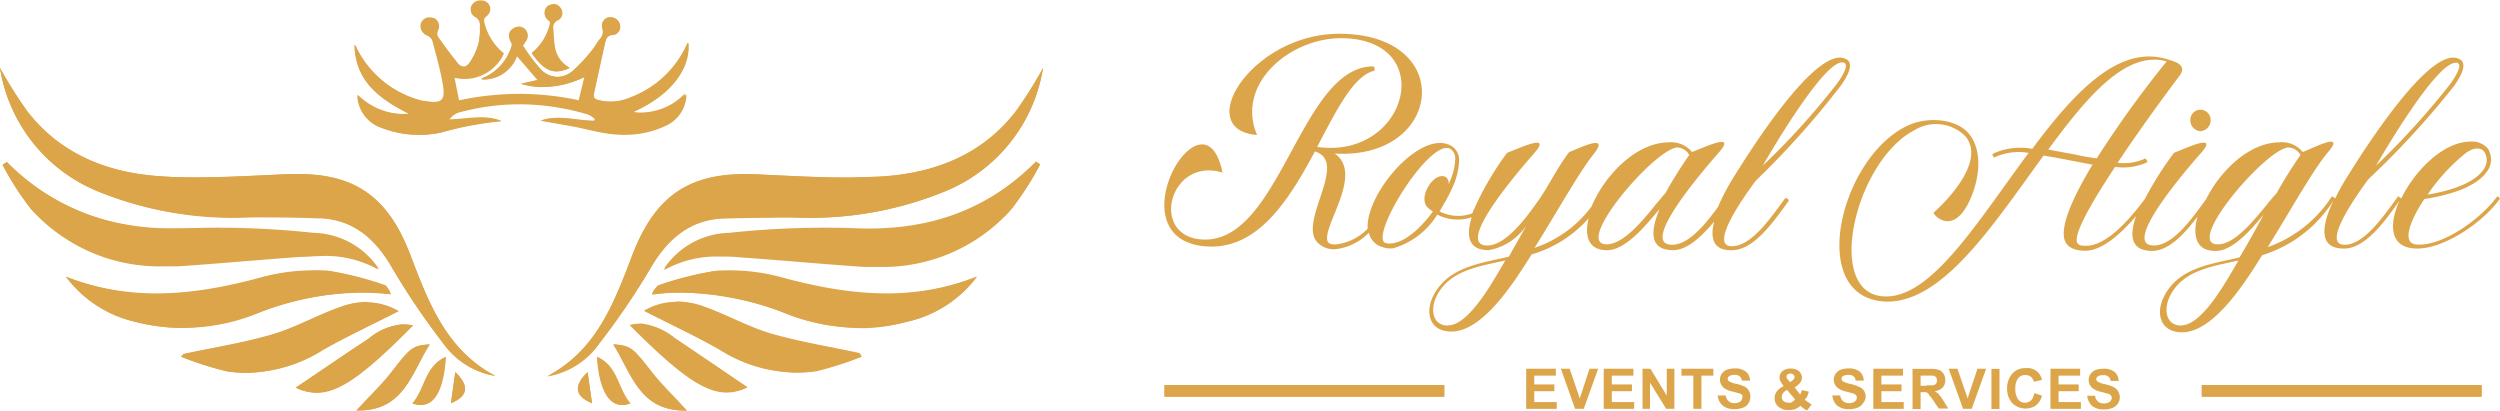 <svg xmlns="http://www.w3.org/2000/svg" id="Layer_1" data-name="Layer 1" viewBox="0 0 170.18 27.95"><defs><style>.cls-1{fill:#dca54a;}</style></defs><path class="cls-1" d="M71,4.6A10.93,10.93,0,0,1,64.32,13a24.42,24.42,0,0,1-10.45,1.77c-1.47,0-2.93,0-4.4.06-2.43,0-4,1.34-5.17,3.37a48.42,48.42,0,0,1-3.51,5.13,5.42,5.42,0,0,1-3.52,2.23c3.34-1.76,4.55-5,5.77-8.22,1.57-4.09,3.93-5.7,8.34-5.51,2.82.12,5.65.32,8.46.16,3.67-.2,7-1.44,9.33-4.49A31.88,31.88,0,0,0,71,4.6Z" transform="translate(0 0.03)"></path><path class="cls-1" d="M71,4.6a30.74,30.74,0,0,1-1.82,3C66.79,10.6,63.51,11.8,59.84,12c-.74,0-1.49.06-2.23.06-2.07,0-4.15-.13-6.23-.22h-.67c-4,0-6.18,1.64-7.67,5.52-1.25,3.24-2.43,6.45-5.77,8.24a5.42,5.42,0,0,0,3.52-2.23,48.85,48.85,0,0,0,3.5-5.17c1.19-2,2.74-3.33,5.17-3.37,1.36,0,2.72-.06,4.08-.06h.63A24,24,0,0,0,64.32,13,10.93,10.93,0,0,0,71,4.6Z" transform="translate(0 0.03)"></path><path class="cls-1" d="M45.19,18.27a5.49,5.49,0,0,1,4.44-2.45,61,61,0,0,1,8.44-.32c4.84.23,9-1.06,12.45-4.54l.29.19a21,21,0,0,1-1.93,3,11.88,11.88,0,0,1-10,3.87c-2.78-.18-5.55-.45-8.33-.64A8.73,8.73,0,0,0,45.19,18.27Z" transform="translate(0 0.03)"></path><path class="cls-1" d="M70.52,11a15.2,15.2,0,0,1-11.37,4.56H56.26c-2.21,0-4.43.17-6.63.36a5.49,5.49,0,0,0-4.44,2.45,7.23,7.23,0,0,1,3.89-.93,11.09,11.09,0,0,1,1.43.06c2.78.19,5.55.46,8.33.64h1a11.69,11.69,0,0,0,9-3.91,21,21,0,0,0,1.93-3L70.48,11Z" transform="translate(0 0.03)"></path><path class="cls-1" d="M44.79,19.41a22.2,22.2,0,0,1,3.93-1,13.3,13.3,0,0,1,4.35.4c4.41,1.2,8.79,1.79,13.44,0a8.08,8.08,0,0,1-4.72,3.05,13.4,13.4,0,0,1-8.32-.55A18.77,18.77,0,0,0,44.39,20C44.38,19.86,44.62,19.6,44.79,19.41Z" transform="translate(0 0.03)"></path><path class="cls-1" d="M49.66,18.41h-.95a22.2,22.2,0,0,0-3.93,1c-.16.16-.4.45-.36.62a11.16,11.16,0,0,1,2-.15,21.39,21.39,0,0,1,7.11,1.43,15,15,0,0,0,5.13,1,11.84,11.84,0,0,0,3.13-.45,8.13,8.13,0,0,0,4.68-3.06A16.7,16.7,0,0,1,60.26,20,28.1,28.1,0,0,1,53,18.84a13.43,13.43,0,0,0-3.4-.43Zm16.84.39Z" transform="translate(0 0.03)"></path><path class="cls-1" d="M58.67,24.25a22.79,22.79,0,0,1-3.13,1A9.75,9.75,0,0,1,49,23.78c-1.63-.93-3.34-1.72-5.12-2.63a4.55,4.55,0,0,1,4.05-.24c1.56.55,3,1.39,4.62,1.86,2,.57,4,.89,6,1.32Z" transform="translate(0 0.03)"></path><path class="cls-1" d="M46,20.52a4.21,4.21,0,0,0-2.16.6c1.78.91,3.49,1.7,5.12,2.63a10.53,10.53,0,0,0,5.23,1.58,8.4,8.4,0,0,0,1.32-.11,22.79,22.79,0,0,0,3.13-1L58.51,24c-2-.43-4-.75-6-1.32-1.59-.47-3.06-1.31-4.62-1.86A5.51,5.51,0,0,0,46,20.49Z" transform="translate(0 0.03)"></path><path class="cls-1" d="M50.87,26.35c-2,.93-3.69.09-8-4.24a3.7,3.7,0,0,1,3,.9C47.6,24.12,49.25,25.25,50.87,26.35Z" transform="translate(0 0.03)"></path><path class="cls-1" d="M43.55,22a2.74,2.74,0,0,0-.64.08c3.26,3.31,5,4.58,6.54,4.58a3.33,3.33,0,0,0,1.42-.34c-1.62-1.1-3.27-2.23-4.93-3.34a4.48,4.48,0,0,0-2.39-1Z" transform="translate(0 0.03)"></path><path class="cls-1" d="M46.73,27.91c-3.24.09-3.76-2.57-5-4.5,1.19.09,1.32.23,2.6,1.89C45,26.17,45.79,26.94,46.73,27.91Z" transform="translate(0 0.03)"></path><path class="cls-1" d="M41.79,23.41c1.2,1.9,1.72,4.51,4.82,4.51h.16c-.9-1-1.7-1.74-2.38-2.61C43.07,23.6,42.94,23.5,41.79,23.41Z" transform="translate(0 0.03)"></path><path class="cls-1" d="M40.68,24.27c1.42.65,1.39,2.21,2.25,3.16C41.66,27.92,40.84,26.77,40.68,24.27Z" transform="translate(0 0.03)"></path><path class="cls-1" d="M43.63,25.44h0m-3-1.17c.14,2.12.75,3.27,1.7,3.27a1.5,1.5,0,0,0,.55-.11C42,26.48,42.05,24.92,40.63,24.27Z" transform="translate(0 0.03)"></path><path class="cls-1" d="M40.3,27.42c-1.29-.54-1.17-1.28-.3-2.12Z" transform="translate(0 0.03)"></path><path class="cls-1" d="M40,25.3c-.87.84-1,1.58.3,2.12Z" transform="translate(0 0.03)"></path><path class="cls-1" d="M0,4.6A10.93,10.93,0,0,0,6.67,13a24.42,24.42,0,0,0,10.45,1.77c1.46,0,2.93,0,4.4.06,2.43,0,4,1.34,5.17,3.37a48.85,48.85,0,0,0,3.5,5.17,5.42,5.42,0,0,0,3.53,2.19c-3.34-1.76-4.55-5-5.78-8.22-1.56-4.09-3.92-5.7-8.33-5.51-2.82.12-5.65.32-8.46.16-3.67-.2-7-1.44-9.33-4.49A31.88,31.88,0,0,1,0,4.6Z" transform="translate(0 0.03)"></path><path class="cls-1" d="M0,4.6A10.93,10.93,0,0,0,6.67,13a24,24,0,0,0,10.12,1.73h.63c1.36,0,2.72,0,4.08.06,2.43,0,4,1.34,5.17,3.37a48.85,48.85,0,0,0,3.5,5.17,5.45,5.45,0,0,0,3.55,2.23c-3.34-1.76-4.55-5-5.78-8.22-1.48-3.88-3.68-5.52-7.66-5.52h-.67c-2.08.09-4.16.22-6.23.22-.74,0-1.49,0-2.23-.06-3.67-.2-7-1.44-9.33-4.49A30.44,30.44,0,0,1,0,4.6Z" transform="translate(0 0.03)"></path><path class="cls-1" d="M25.79,18.27a5.49,5.49,0,0,0-4.44-2.45,61.17,61.17,0,0,0-8.45-.32C8.07,15.73,3.9,14.44.46,11l-.29.19a20.15,20.15,0,0,0,1.93,3A11.88,11.88,0,0,0,12.1,18c2.78-.18,5.55-.45,8.33-.64A8.73,8.73,0,0,1,25.79,18.27Z" transform="translate(0 0.03)"></path><path class="cls-1" d="M.47,11l-.29.19a20.15,20.15,0,0,0,1.93,3,11.69,11.69,0,0,0,9,3.91h1c2.78-.18,5.55-.45,8.33-.64.48,0,1-.06,1.43-.06a7.25,7.25,0,0,1,3.89.93,5.49,5.49,0,0,0-4.44-2.45c-2.2-.19-4.42-.36-6.63-.36H11.8A15.22,15.22,0,0,1,.47,11Z" transform="translate(0 0.03)"></path><path class="cls-1" d="M26.21,19.41a22.2,22.2,0,0,0-3.93-1,13.3,13.3,0,0,0-4.35.4c-4.41,1.2-8.79,1.79-13.44,0a8.15,8.15,0,0,0,4.67,3.06,13.43,13.43,0,0,0,8.33-.55A18.77,18.77,0,0,1,26.57,20C26.6,19.86,26.37,19.6,26.21,19.41Z" transform="translate(0 0.03)"></path><path class="cls-1" d="M21.33,18.41a13.43,13.43,0,0,0-3.4.43A28.1,28.1,0,0,1,10.7,20,16.7,16.7,0,0,1,4.49,18.8a8.15,8.15,0,0,0,4.67,3.06,12.34,12.34,0,0,0,3.2.43,15,15,0,0,0,5.13-1,21.39,21.39,0,0,1,7.11-1.43,11.16,11.16,0,0,1,2,.15,1.22,1.22,0,0,0-.36-.62,22.2,22.2,0,0,0-3.93-1h-.95Z" transform="translate(0 0.03)"></path><path class="cls-1" d="M12.32,24.25a22.79,22.79,0,0,0,3.13,1A9.72,9.72,0,0,0,22,23.78c1.64-.93,3.35-1.72,5.13-2.63a4.58,4.58,0,0,0-4-.24c-1.56.55-3,1.39-4.62,1.86-1.95.57-4,.89-6,1.32Z" transform="translate(0 0.03)"></path><path class="cls-1" d="M25,20.52a5.51,5.51,0,0,0-1.89.36c-1.56.55-3,1.39-4.62,1.86-1.95.57-4,.89-6,1.32l-.16.19a22.79,22.79,0,0,0,3.13,1,8.4,8.4,0,0,0,1.32.11A10.49,10.49,0,0,0,22,23.78c1.64-.93,3.35-1.72,5.13-2.63a4.21,4.21,0,0,0-2.16-.6Z" transform="translate(0 0.03)"></path><path class="cls-1" d="M20.12,26.35c2,.93,3.69.09,8-4.24a3.7,3.7,0,0,0-3,.9C23.39,24.12,21.79,25.25,20.12,26.35Z" transform="translate(0 0.03)"></path><path class="cls-1" d="M27.47,24.75h0m0-2.72a4.48,4.48,0,0,0-2.39,1c-1.66,1.11-3.31,2.24-4.93,3.34a3.33,3.33,0,0,0,1.42.34c1.54,0,3.28-1.27,6.54-4.58a2.74,2.74,0,0,0-.64-.08Z" transform="translate(0 0.03)"></path><path class="cls-1" d="M24.26,27.91c3.24.09,3.76-2.57,5-4.5-1.19.09-1.32.23-2.6,1.89C26,26.17,25.15,26.94,24.26,27.91Z" transform="translate(0 0.03)"></path><path class="cls-1" d="M29.24,23.41c-1.19.09-1.32.23-2.6,1.89-.68.87-1.49,1.64-2.38,2.61h.16c3.1,0,3.62-2.61,4.82-4.51Z" transform="translate(0 0.03)"></path><path class="cls-1" d="M30.31,24.27c-1.42.65-1.39,2.21-2.25,3.16C29.33,27.92,30.15,26.77,30.31,24.27Z" transform="translate(0 0.03)"></path><path class="cls-1" d="M27.36,25.44h0m3-1.17Zm0,0c-1.42.65-1.39,2.21-2.25,3.16a1.5,1.5,0,0,0,.55.11C29.66,27.54,30.22,26.39,30.36,24.27Z" transform="translate(0 0.03)"></path><path class="cls-1" d="M30.69,27.42c1.29-.54,1.17-1.28.3-2.12Z" transform="translate(0 0.03)"></path><path class="cls-1" d="M31,25.3l-.3,2.12C32,26.88,31.86,26.14,31,25.3Z" transform="translate(0 0.03)"></path><path class="cls-1" d="M43.09,7.6a4.19,4.19,0,0,0,3.53-1.26A2.39,2.39,0,0,1,45.18,8.5a6.72,6.72,0,0,1-3.7.54c-.8-.1-1.59-.32-2.38-.48l-2.31-.38c1.19-.43,2.42,0,3.65,0l.06-.12a1.81,1.81,0,0,0-.5-.33,15.64,15.64,0,0,0-8.89-.13,1.36,1.36,0,0,0-.6.49c1.23,0,2.44-.37,3.63.11A20.49,20.49,0,0,0,30,9a7.14,7.14,0,0,1-4.14-.36,2.42,2.42,0,0,1-1.54-2.2,4.28,4.28,0,0,0,3.52,1.26c-2-1-3.68-2.24-3.72-4.72,0,.08.09.16.13.24a6.88,6.88,0,0,0,4.52,3.61h.09c1.22.22,1.49,0,1.27-1.2-.18-1-.45-1.93-.7-2.89a.71.71,0,0,0-.38-.38.65.65,0,0,1-.39-.83.61.61,0,0,1,.81-.33h0a.64.64,0,0,1,.31.85s0,0,0,0a.55.55,0,0,0,0,.4c.43.6.86,1.2,1.33,1.77.3.37.58.38.86,0a4.46,4.46,0,0,0,.6-1.29,4.36,4.36,0,0,0,.09-1.14.62.62,0,0,0-.35-.69.58.58,0,0,1-.18-.8l.07-.09a.63.63,0,0,1,.88,0h0a.58.58,0,0,1,.08.82l-.08.08c-.25.17-.23.33-.16.57a3.84,3.84,0,0,0,1.35,2,2.94,2.94,0,0,1-3.4,1.57l.33,1.64a19.08,19.08,0,0,1,8.17,0l.41-1.69a5.84,5.84,0,0,1-4.28.48l1.13-.26L35.21,3.76a2.4,2.4,0,0,1-2.36,1.62.11.11,0,0,1,0-.08,3.39,3.39,0,0,0,2-2.12.36.36,0,0,0,0-.32c-.22-.37-.2-.7.08-.91a.57.57,0,0,1,.81,0h0a.63.63,0,0,1,0,.9s0,.07-.14.21a15.8,15.8,0,0,0,1.19,1.63A1.53,1.53,0,0,0,39,4.78h0a11.72,11.72,0,0,0,1.29-1.35c.2-.24.36-.51.54-.77s.33-.45.19-.8a.56.56,0,0,1,.37-.7l.11,0a.62.62,0,0,1,.7.48.56.56,0,0,1-.38.7h-.06c-.42,0-.51.28-.57.59-.26,1.13-.5,2.27-.75,3.4-.06.27.05.39.31.45a3.4,3.4,0,0,0,2.18-.16A6.85,6.85,0,0,0,46.79,3a.12.12,0,0,1,.08-.1C47,4.27,46.14,6.25,43.09,7.6Z" transform="translate(0 0.03)"></path><path class="cls-1" d="M49.23,4.12h0M32.69,0a.61.61,0,0,0-.46.21.58.58,0,0,0,0,.82l.09.07a.62.62,0,0,1,.35.69,4.36,4.36,0,0,1-.09,1.14A4.46,4.46,0,0,1,32,4.22c-.14.21-.28.3-.43.3a.58.58,0,0,1-.43-.28c-.47-.57-.9-1.17-1.33-1.77a.55.55,0,0,1,0-.4.64.64,0,0,0-.25-.87l0,0a.49.49,0,0,0-.24,0,.64.64,0,0,0-.58.38.65.65,0,0,0,.39.83.71.71,0,0,1,.38.38c.25,1,.52,1.92.7,2.89s0,1.27-.6,1.27a3.71,3.71,0,0,1-.67-.07h-.09a6.88,6.88,0,0,1-4.56-3.62c0-.08-.08-.16-.13-.24,0,2.48,1.69,3.71,3.72,4.72a3.79,3.79,0,0,1-.58,0,4.63,4.63,0,0,1-2.94-1.31A2.42,2.42,0,0,0,25.88,8.6a6.75,6.75,0,0,0,2.7.54A7.71,7.71,0,0,0,30,9a23.72,23.72,0,0,1,4-.76h.14A3.73,3.73,0,0,0,32.76,8c-.73,0-1.45.14-2.19.14h0a1.36,1.36,0,0,1,.6-.49,15.71,15.71,0,0,1,4.2-.58,16.41,16.41,0,0,1,4.67.7,1.81,1.81,0,0,1,.5.33l-.06.12c-.81,0-1.61-.22-2.41-.22a3.74,3.74,0,0,0-1.24.19l2.33.42c.79.16,1.58.38,2.38.48a8.39,8.39,0,0,0,1,.06,6.52,6.52,0,0,0,2.75-.6,2.39,2.39,0,0,0,1.44-2.16A4.48,4.48,0,0,1,43.81,7.7a4.45,4.45,0,0,1-.72-.1c3-1.39,3.88-3.37,3.74-4.71a.31.31,0,0,0-.08.1A6.85,6.85,0,0,1,42.89,6.6a3.37,3.37,0,0,1-2.17.19c-.26-.06-.37-.18-.31-.45.25-1.13.49-2.27.75-3.4.06-.31.15-.56.57-.59a.55.55,0,0,0,.45-.65.13.13,0,0,0,0-.06.65.65,0,0,0-.61-.49h-.09a.56.56,0,0,0-.5.61.36.36,0,0,0,0,.11.71.71,0,0,1-.19.8c-.19.24-.34.53-.54.77A11.72,11.72,0,0,1,39,4.79a1.73,1.73,0,0,1-1.06.41,1.63,1.63,0,0,1-1.12-.51,16.07,16.07,0,0,1-1.28-1.58c.09-.14.12-.17.14-.21.28-.33.3-.66,0-.9a.64.64,0,0,0-.43-.2.67.67,0,0,0-.38.15c-.28.21-.3.54-.08.91a.36.36,0,0,1,0,.32,3.39,3.39,0,0,1-2,2.12.11.11,0,0,0,0,.08h.15a2.42,2.42,0,0,0,2.21-1.63l1.43,1.66-1.13.26a4.42,4.42,0,0,0,1.4.23,7.61,7.61,0,0,0,3-.7l-.43,1.6a19.22,19.22,0,0,0-4.07-.44,19.5,19.5,0,0,0-4.1.44l-.33-1.64a6,6,0,0,0,.73,0A2.74,2.74,0,0,0,34.3,3.6,3.84,3.84,0,0,1,33,1.6c-.07-.24-.09-.4.16-.57a.58.58,0,0,0,.08-.82.6.6,0,0,0-.08-.08A.67.67,0,0,0,32.69,0Z" transform="translate(0 0.03)"></path><path class="cls-1" d="M38.79,4.6c-1.07.5-1.74.22-2.58-1a3.51,3.51,0,0,0,1.26-2.12c-.07-.07-.16-.14-.23-.22a.61.61,0,0,1,0-.85l0,0a.61.61,0,0,1,.86.07l0,0a.56.56,0,0,1-.09.8l-.07.05a.51.51,0,0,0-.31.61,4.71,4.71,0,0,0,.1,1.18A1.91,1.91,0,0,0,38.79,4.6Z" transform="translate(0 0.03)"></path><path class="cls-1" d="M37.7.26a.63.63,0,0,0-.39.15.59.59,0,0,0-.09.84l0,0c.07.08.16.15.23.22a3.54,3.54,0,0,1-1.26,2.1c.58.85,1.08,1.25,1.68,1.25a2,2,0,0,0,.9-.25,1.93,1.93,0,0,1-1-1.46c-.06-.39-.07-.79-.1-1.18A.51.51,0,0,1,38,1.35a.57.57,0,0,0,.21-.78L38.16.5a.63.63,0,0,0-.51-.27Z" transform="translate(0 0.03)"></path><polygon class="cls-1" points="104.44 26.63 105.81 26.63 105.81 26.17 104.44 26.17 104.44 25.57 105.91 25.57 105.91 25.1 103.89 25.1 103.89 27.83 105.97 27.83 105.97 27.37 104.44 27.37 104.44 26.63"></polygon><polygon class="cls-1" points="107.54 27.12 106.85 25.1 106.25 25.1 107.22 27.83 107.81 27.83 108.79 25.1 108.2 25.1 107.54 27.12"></polygon><polygon class="cls-1" points="109.72 26.63 111.09 26.63 111.09 26.17 109.72 26.17 109.72 25.57 111.19 25.57 111.19 25.1 109.17 25.1 109.17 27.83 111.24 27.83 111.24 27.37 109.72 27.37 109.72 26.63"></polygon><polygon class="cls-1" points="113.46 26.93 112.35 25.1 111.81 25.1 111.81 27.83 112.32 27.83 112.32 26.05 113.42 27.83 113.98 27.83 113.98 25.1 113.46 25.1 113.46 26.93"></polygon><polygon class="cls-1" points="114.46 25.57 115.27 25.57 115.27 27.83 115.82 27.83 115.82 25.57 116.63 25.57 116.63 25.1 114.46 25.1 114.46 25.57"></polygon><path class="cls-1" d="M118.79,26.3a2.57,2.57,0,0,0-.59-.2,1.55,1.55,0,0,1-.51-.18.21.21,0,0,1-.08-.17.2.2,0,0,1,.09-.17.6.6,0,0,1,.37-.09.54.54,0,0,1,.35.09.44.44,0,0,1,.15.3h.56a.8.8,0,0,0-.28-.61,1.18,1.18,0,0,0-.77-.22,1.65,1.65,0,0,0-.54.09.78.78,0,0,0-.34.28.67.67,0,0,0-.12.39.73.73,0,0,0,.25.55,1.47,1.47,0,0,0,.63.27l.44.12a.37.37,0,0,1,.2.12.22.22,0,0,1,0,.16.37.37,0,0,1-.13.27.64.64,0,0,1-.4.11.57.57,0,0,1-.4-.13.64.64,0,0,1-.2-.39h-.54a1,1,0,0,0,.34.69,1.19,1.19,0,0,0,.79.24,1.5,1.5,0,0,0,.59-.1.65.65,0,0,0,.37-.3.76.76,0,0,0,.13-.44.73.73,0,0,0-.11-.43A.75.75,0,0,0,118.79,26.3Z" transform="translate(0 0.03)"></path><path class="cls-1" d="M122.85,27.16A.72.72,0,0,0,123,27a2.32,2.32,0,0,0,.13-.37l-.48-.11a1.15,1.15,0,0,1-.11.31l-.38-.5a1.26,1.26,0,0,0,.4-.33.63.63,0,0,0,.1-.32.57.57,0,0,0-.2-.44.82.82,0,0,0-.56-.18.86.86,0,0,0-.56.17.56.56,0,0,0-.2.42.59.59,0,0,0,.07.29,2.11,2.11,0,0,0,.21.31,1.38,1.38,0,0,0-.47.36.83.83,0,0,0-.15.48.74.74,0,0,0,.2.51,1,1,0,0,0,.76.28,1.15,1.15,0,0,0,.45-.07,1,1,0,0,0,.35-.22,1.6,1.6,0,0,0,.45.32l.31-.41a1.37,1.37,0,0,1-.2-.13A1.3,1.3,0,0,1,122.85,27.16Zm-1.17-1.7a.36.36,0,0,1,.2-.06.29.29,0,0,1,.2.07.21.21,0,0,1,.08.17.34.34,0,0,1-.16.24l-.14.11-.13-.15a.37.37,0,0,1-.12-.24A.17.17,0,0,1,121.68,25.46Zm.26,1.91a.49.49,0,0,1-.24,0,.38.38,0,0,1-.3-.11.39.39,0,0,1-.11-.27.41.41,0,0,1,.09-.26.64.64,0,0,1,.27-.22l.54.65A.85.85,0,0,1,121.94,27.37Z" transform="translate(0 0.03)"></path><path class="cls-1" d="M126.54,26.3a3.16,3.16,0,0,0-.59-.2,1.55,1.55,0,0,1-.51-.18.22.22,0,0,1,0-.34.73.73,0,0,1,.38-.09.54.54,0,0,1,.35.09.44.44,0,0,1,.15.3h.55a.84.84,0,0,0-.27-.61,1.18,1.18,0,0,0-.77-.22,1.65,1.65,0,0,0-.54.09.78.78,0,0,0-.34.28.67.67,0,0,0-.12.39.73.73,0,0,0,.25.55,1.39,1.39,0,0,0,.62.27l.44.12a.37.37,0,0,1,.2.12.23.23,0,0,1,.06.16.35.35,0,0,1-.14.27.64.64,0,0,1-.4.11.58.58,0,0,1-.4-.13.63.63,0,0,1-.19-.39h-.54a1.07,1.07,0,0,0,.33.69,1.2,1.2,0,0,0,.8.24,1.5,1.5,0,0,0,.59-.1.78.78,0,0,0,.37-.3A.76.76,0,0,0,127,27a.81.81,0,0,0-.11-.43A.72.72,0,0,0,126.54,26.3Z" transform="translate(0 0.03)"></path><polygon class="cls-1" points="128.07 26.63 129.44 26.63 129.44 26.17 128.07 26.17 128.07 25.57 129.54 25.57 129.54 25.1 127.52 25.1 127.52 27.83 129.59 27.83 129.59 27.37 128.07 27.37 128.07 26.63"></polygon><path class="cls-1" d="M132,26.83a1.33,1.33,0,0,0-.3-.23.91.91,0,0,0,.54-.25.73.73,0,0,0,.18-.51.82.82,0,0,0-.12-.43.61.61,0,0,0-.31-.26,2,2,0,0,0-.64-.07h-1.16v2.73h.55V26.67h.09a1.31,1.31,0,0,1,.28,0,.45.45,0,0,1,.17.11c0,.06.15.19.29.4l.4.6h.65l-.33-.54A3.81,3.81,0,0,0,132,26.83Zm-.85-.6h-.41v-.69h.83a.35.35,0,0,1,.21.1.33.33,0,0,1,.07.23.29.29,0,0,1-.05.2.31.31,0,0,1-.16.12,2.7,2.7,0,0,1-.49,0Z" transform="translate(0 0.03)"></path><polygon class="cls-1" points="133.94 27.12 133.25 25.1 132.65 25.1 133.63 27.83 134.22 27.83 135.2 25.1 134.61 25.1 133.94 27.12"></polygon><rect class="cls-1" x="135.56" y="25.11" width="0.55" height="2.73"></rect><path class="cls-1" d="M138.24,27.24a.57.57,0,0,1-.38.14.56.56,0,0,1-.48-.22,1.21,1.21,0,0,1-.19-.74,1.08,1.08,0,0,1,.19-.7.58.58,0,0,1,.49-.22.64.64,0,0,1,.38.12.66.66,0,0,1,.2.34l.55-.13a1,1,0,0,0-1.1-.8,1.14,1.14,0,0,0-.92.38,1.46,1.46,0,0,0-.35,1,1.41,1.41,0,0,0,.35,1,1.29,1.29,0,0,0,1.61.16,1.21,1.21,0,0,0,.41-.67l-.53-.17A.78.78,0,0,1,138.24,27.24Z" transform="translate(0 0.03)"></path><polygon class="cls-1" points="140.13 26.63 141.5 26.63 141.5 26.17 140.13 26.17 140.13 25.57 141.6 25.57 141.6 25.1 139.58 25.1 139.58 27.83 141.65 27.83 141.65 27.37 140.13 27.37 140.13 26.63"></polygon><path class="cls-1" d="M144.18,26.6a.73.73,0,0,0-.3-.28,3,3,0,0,0-.6-.2,1.43,1.43,0,0,1-.5-.18.21.21,0,0,1-.08-.17.22.22,0,0,1,.09-.17.65.65,0,0,1,.38-.09.54.54,0,0,1,.35.09.44.44,0,0,1,.15.3h.55a.84.84,0,0,0-.27-.61,1.18,1.18,0,0,0-.77-.22,1.65,1.65,0,0,0-.54.09.78.78,0,0,0-.34.28.67.67,0,0,0-.12.39.73.73,0,0,0,.25.55,1.39,1.39,0,0,0,.62.27l.44.12a.37.37,0,0,1,.2.12.23.23,0,0,1,.06.16.35.35,0,0,1-.14.27.64.64,0,0,1-.4.11.57.57,0,0,1-.4-.13.58.58,0,0,1-.19-.39h-.54a1.07,1.07,0,0,0,.33.69,1.2,1.2,0,0,0,.8.24,1.5,1.5,0,0,0,.59-.1.78.78,0,0,0,.37-.3.76.76,0,0,0,.13-.44A.81.81,0,0,0,144.18,26.6Z" transform="translate(0 0.03)"></path><rect class="cls-1" x="79.27" y="26.21" width="19.05" height="0.79"></rect><polygon class="cls-1" points="98.31 26.21 79.27 26.21 79.27 27 98.31 27 98.31 26.21 98.31 26.21"></polygon><rect class="cls-1" x="149.88" y="26.21" width="19.05" height="0.79"></rect><polygon class="cls-1" points="168.92 26.21 149.88 26.21 149.88 27 168.92 27 168.92 26.21 168.92 26.21"></polygon><path class="cls-1" d="M125.31,5.8c.26-.37.94-1.36.45-1.75a.93.93,0,0,0-.51-.16c-2.11,0-6.13,6.35-7.21,8.1a14.75,14.75,0,0,0-1.1,2.08c-.86,1.17-2,2.58-3.13,2.56-2.22,0,2-4.91,3.22-6.31s-1.11-.28-1.85,0a1.83,1.83,0,0,0-1.56-.66c-2.3,0-4.44,2.34-5.27,4.35a8,8,0,0,1-3.89,2.83c1.55-2.47,3-5.09,4-6.35,1.29-1.59-1.23-.3-1.64-.17-.85,1.1-1.4,2.34-2.2,3.44-.61.85-2.08,2.94-3.38,2.92-2.22,0,2-4.91,3.22-6.31s-1.13-.26-1.87,0a20.58,20.58,0,0,0-2.37,4.12A2.73,2.73,0,0,1,98,14.36L98.2,14A10.38,10.38,0,0,0,99,12.43,4.7,4.7,0,0,0,99.32,11a1.16,1.16,0,0,0-.38-1c-2-1.51-6,3.08-5.84,5.54a3.57,3.57,0,0,1-2.18,1.07c-.42,0-.62-.08-.58-.54.11-1.29,2.35-4.4.51-5.65,7.29.46,8.35-8,.51-8.15-6.09-.14-10.27,6.54-5.79,6.89-1.48-3.49,2.27-6.64,5.81-6.59,6.57.11,4.44,8.28-1.72,7.4C91,7.43,92.15,5.1,93.57,4.78c0-.22,0-.29-.16-.29-4.93.11-6.29,12.16-11.62,11.78-3.56-.26-2.16-5.65,1.43-4.55-1.24-6.11-7.37,4.26-1.37,5,3.7.43,5.87-3.11,7.66-6.44,2.28.71-1,4.57.08,6.09a1.53,1.53,0,0,0,1.34.56,3.73,3.73,0,0,0,2.25-1.12,1.31,1.31,0,0,0,1,1,1.48,1.48,0,0,0,.66.06,5.26,5.26,0,0,0,3-2.29,3,3,0,0,0,2.34.18C99.8,16,99.92,17,101.34,17a3.92,3.92,0,0,0,2.57-1.69c-.39.71-.8,1.42-1.2,2.13-1.9.46-4.08.67-5.11,2.6-.63,1.19-.3,2.5,1.2,2.5,2.22,0,4.42-3.61,5.46-5.25a8.27,8.27,0,0,0,3.88-2.46c-.3,1.24,0,2.2,1.3,2.17s2.75-1.88,3.53-2.8c-.62,1.48-.72,2.8.92,2.8,1,0,2-1,2.8-1.95-.28,1.06-.12,2,1.22,1.95,1.52,0,2.92-2.09,3.82-3.31.09-.13,0-.15-.18-.26-.88,1.17-2.28,3.32-3.67,3.3-1.69,0,1.26-3.94,1.63-4.45A58.87,58.87,0,0,0,125.31,5.8Zm.08-1.58c.69,0-.17,1.2-.32,1.41A49.18,49.18,0,0,1,120,11.24C120.42,10.51,124.08,4.21,125.39,4.22ZM97.22,14.13a2.43,2.43,0,0,0,.32.24c-.85,1.16-1.92,2.1-2.83,2.17a.94.94,0,0,1-.44-.05c-1-.59,3.25-7.42,4.54-6.33a.86.86,0,0,1,.24.76,3.93,3.93,0,0,1-.32,1.31l-.12.3a.53.53,0,0,0-.19-.51C97.6,11.6,96.45,13.47,97.22,14.13Zm1.34,8c-1.07,0-1.18-1.13-.8-1.93.85-1.83,2.94-2.1,4.71-2.5-.68,1.12-2.4,4.42-3.91,4.42Zm14.12-8.2c-.7.85-2.08,2.63-3.27,2.67-2.44.08,3.36-6.66,4.82-6.59a1,1,0,0,1,.76.51,29.21,29.21,0,0,0-1.63,2.61c-.16.15-.39.47-.68.79Z" transform="translate(0 0.03)"></path><path class="cls-1" d="M149.79,8.9a.74.74,0,0,0,.69-.77.69.69,0,1,0-1.38,0A.74.74,0,0,0,149.79,8.9Z" transform="translate(0 0.03)"></path><path class="cls-1" d="M170,13.33c-1.11,1.52-3.63,3.35-5.41,3.29-1.14,0-.6-1.53.44-3.1,2.44-.38,3.68-1.1,4.19-1.78a1.38,1.38,0,0,0,.13-1.66,1.42,1.42,0,0,0-1.18-.47c-1.85,0-3.81,2-4.71,3.87l-.21-.15c-.87,1.17-2.28,3.32-3.66,3.3-1.7,0,1.26-3.94,1.62-4.45a58,58,0,0,0,5.86-6.38c.25-.37.94-1.36.44-1.75a.93.93,0,0,0-.51-.16c-2.1,0-6.12,6.35-7.21,8.1a14.86,14.86,0,0,0-.84,1.51c0-.06-.1-.09-.21-.17a8.59,8.59,0,0,1-4.37,3.46c1.59-2.55,3.08-5.26,4.11-6.47,1.23-1.44-1-.28-1.73,0a1.79,1.79,0,0,0-1.57-.66c-2.1,0-4.08,2-5,3.86-.88,1.2-2.23,3.18-3.57,3.16-2.2,0,2-4.91,3.23-6.31s-1.1-.28-1.85,0A23.17,23.17,0,0,0,146,13.52c-.92,1.23-2.53,3.18-4,3.18-.45,0-.7-.06-.62-.56.12-.87,1.26-2.79,2.6-4.81a3.9,3.9,0,0,0,2.13-.29c.15-.07,0-.16-.06-.29a3.45,3.45,0,0,1-1.9.3c1.6-2.41,3.43-4.88,4.2-5.9.51-.67-.08-.94-.74-1.12-3.33-1.1-6.38,2.19-9.27,6.07a4.49,4.49,0,0,0-2.61.3c-.18.1-.08.13,0,.3a3.91,3.91,0,0,1,2.36-.32c-3.37,4.53-6.53,9.78-9.7,9.77-4.29,0-2.14-9.19,1.9-11.3a2.81,2.81,0,0,1,3.52.42c1.29,1.61-1.05,4.16-2.18,5.17-.1.08,1.38,1.83,2.58-1.12.58-1.44.7-3.16-.17-4.23s-2.84-1.18-4.14-.59c-4.65,2.12-7,11.82-1.5,12,3.88.08,7.34-5.33,10.71-9.94.6.1,1.23.21,1.87.34l1.46.28c-1.27,2.11-2.2,4.1-1.9,5.12.2.61.87.74,1.41.74,1.18,0,2.5-1.24,3.46-2.37-.46,1.3-.4,2.38,1.09,2.38,1.16,0,2.27-1.24,3.09-2.34-.37,1.32-.08,2.38,1.26,2.34,1.15,0,2.44-1.51,3.24-2.47-.54,1-1.09,2-1.64,2.91-1.9.46-4.09.67-5.11,2.6-.64,1.19-.3,2.5,1.2,2.5,2.21,0,4.42-3.61,5.45-5.25a8.74,8.74,0,0,0,4.86-3.74c-.71,1.5-1.18,3.31.72,3.29,1.49,0,2.87-2,3.76-3.25-.75,1.69-.63,3.26,1.23,3.25s4.44-1.78,5.55-3.31C170.25,13.46,170.14,13.44,170,13.33Zm-2.06-3c.55-.37,1-.29,1.19,0a1.09,1.09,0,0,1-.13,1.26c-.46.62-1.57,1.26-3.75,1.63a12.79,12.79,0,0,1,2.69-2.9Zm-.79-6.1c.68,0-.18,1.2-.32,1.41a52.05,52.05,0,0,1-5.09,5.61c.43-.74,4.07-7,5.41-7Zm-26,6.24-1.72-.32c2.7-3.68,5.33-6.76,8.06-6a71.71,71.71,0,0,0-4.76,6.6,13.72,13.72,0,0,1-1.59-.29Zm7.33,11.66c-1.07,0-1.18-1.13-.8-1.93.84-1.83,2.93-2.1,4.7-2.5-.68,1.12-2.4,4.42-3.91,4.42ZM151,16.6c-2.42.08,3.38-6.66,4.82-6.59a1,1,0,0,1,.78.51,29.21,29.21,0,0,0-1.63,2.61,8.7,8.7,0,0,0-.68.8c-.72.84-2.1,2.67-3.3,2.67Z" transform="translate(0 0.03)"></path></svg>